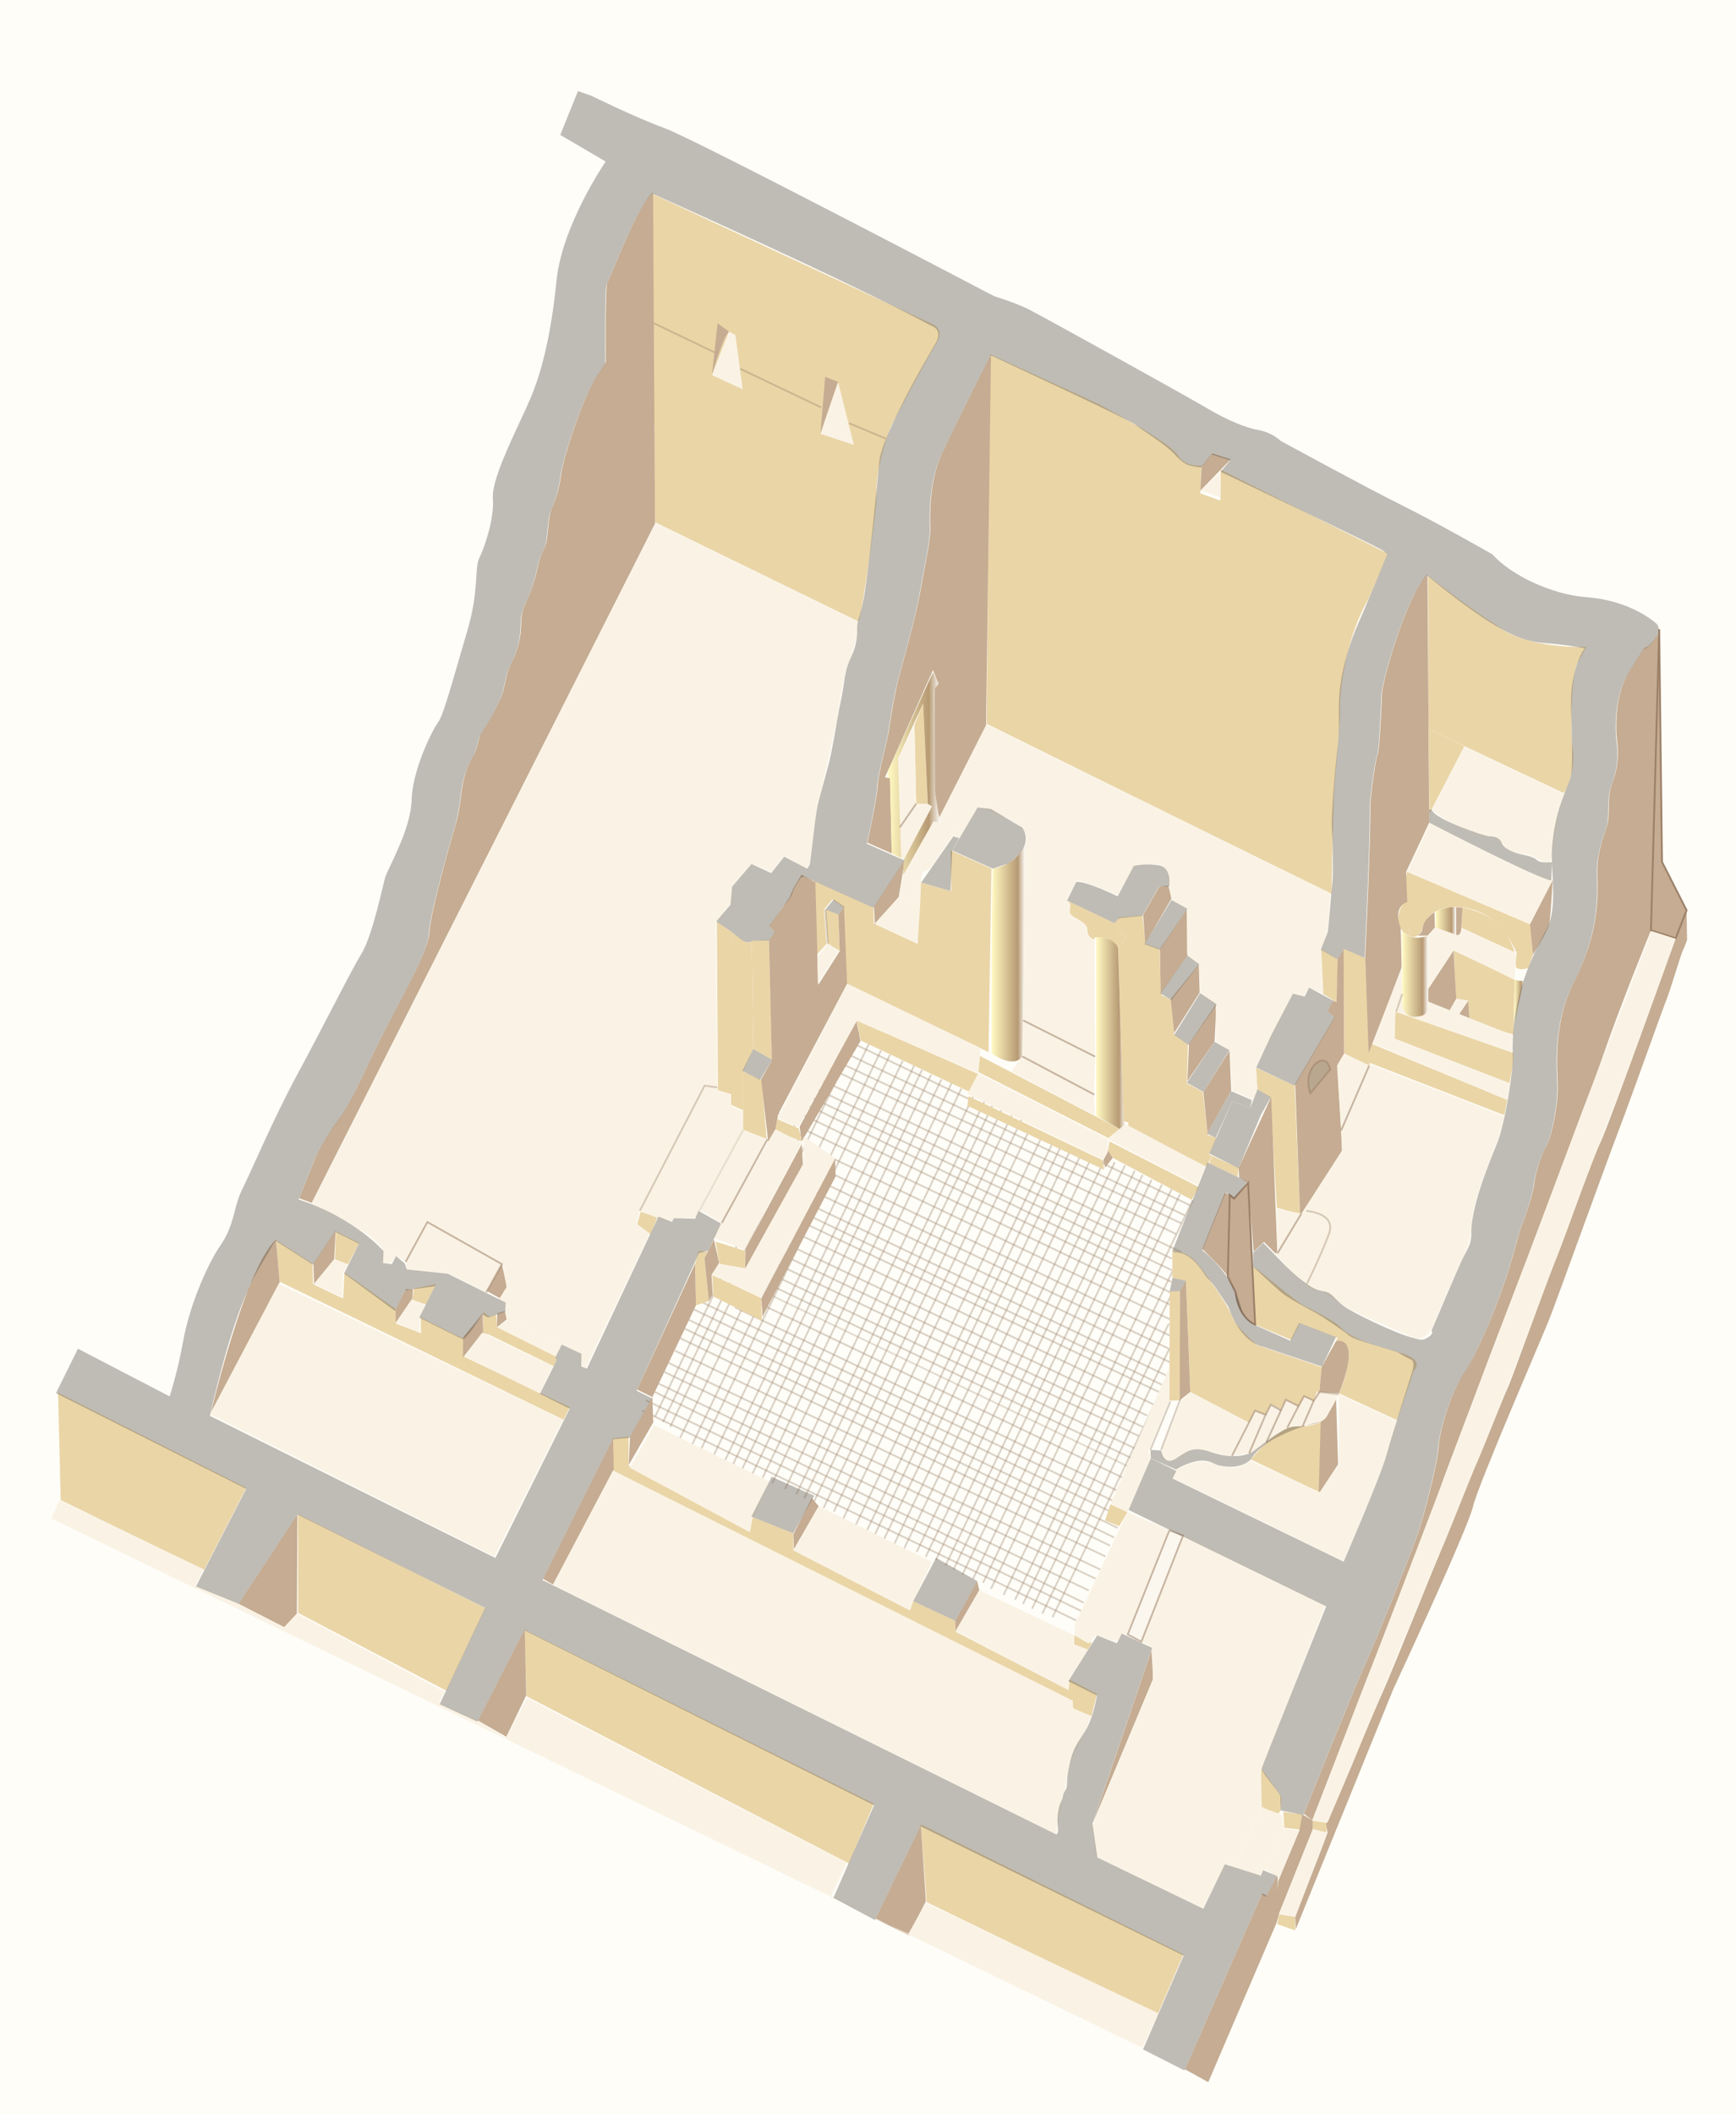 <?xml version="1.0" encoding="utf-8"?>
<!-- Generator: Adobe Illustrator 13.0.2, SVG Export Plug-In . SVG Version: 6.00 Build 14948)  -->
<!DOCTYPE svg PUBLIC "-//W3C//DTD SVG 1.1//EN" "http://www.w3.org/Graphics/SVG/1.1/DTD/svg11.dtd">
<svg version="1.1" id="Calque_1" xmlns="http://www.w3.org/2000/svg" xmlns:xlink="http://www.w3.org/1999/xlink" x="0px" y="0px"
	 width="479px" height="583px" viewBox="-119.5 -147.5 479 583" enable-background="new -119.5 -147.5 479 583"
	 xml:space="preserve">
<rect x="-121.5" y="-147.5" fill="#FFFFFF" width="484" height="592"/>
<g id="Calque_7">
	
		<line opacity="0.35" fill="none" stroke="#9C8169" stroke-width="0.5" enable-background="new    " x1="195.084" y1="258.539" x2="86.252" y2="206.375"/>
	<rect x="-121.5" y="-147.5" opacity="0.26" fill="#FCF8E4" enable-background="new    " width="484" height="592"/>
	
		<line opacity="0.35" fill="none" stroke="#9C8169" stroke-width="0.5" enable-background="new    " x1="90.92" y1="260.039" x2="143.086" y2="151.207"/>
	
		<line opacity="0.35" fill="none" stroke="#9C8169" stroke-width="0.5" enable-background="new    " x1="88.086" y1="259.039" x2="140.252" y2="150.207"/>
	
		<line opacity="0.35" fill="none" stroke="#9C8169" stroke-width="0.5" enable-background="new    " x1="85.254" y1="257.707" x2="137.42" y2="148.874"/>
	
		<line opacity="0.35" fill="none" stroke="#9C8169" stroke-width="0.5" enable-background="new    " x1="82.754" y1="256.375" x2="134.92" y2="147.54"/>
	
		<line opacity="0.35" fill="none" stroke="#9C8169" stroke-width="0.5" enable-background="new    " x1="80.586" y1="255.207" x2="132.752" y2="146.374"/>
	
		<line opacity="0.35" fill="none" stroke="#9C8169" stroke-width="0.5" enable-background="new    " x1="77.42" y1="253.875" x2="129.586" y2="145.04"/>
	
		<line opacity="0.35" fill="none" stroke="#9C8169" stroke-width="0.5" enable-background="new    " x1="73.92" y1="252.207" x2="126.086" y2="143.374"/>
	
		<line opacity="0.35" fill="none" stroke="#9C8169" stroke-width="0.5" enable-background="new    " x1="71.42" y1="251.039" x2="123.586" y2="142.206"/>
	
		<line opacity="0.35" fill="none" stroke="#9C8169" stroke-width="0.5" enable-background="new    " x1="68.086" y1="249.207" x2="120.252" y2="140.374"/>
	
		<line opacity="0.35" fill="none" stroke="#9C8169" stroke-width="0.5" enable-background="new    " x1="65.418" y1="246.039" x2="117.584" y2="137.206"/>
	
		<line opacity="0.35" fill="none" stroke="#9C8169" stroke-width="0.5" enable-background="new    " x1="63.418" y1="244.707" x2="115.584" y2="135.874"/>
	
		<line opacity="0.35" fill="none" stroke="#9C8169" stroke-width="0.5" enable-background="new    " x1="61.252" y1="243.207" x2="113.418" y2="134.374"/>
	
		<line opacity="0.35" fill="none" stroke="#9C8169" stroke-width="0.5" enable-background="new    " x1="110.588" y1="269.371" x2="162.754" y2="160.539"/>
	
		<line opacity="0.35" fill="none" stroke="#9C8169" stroke-width="0.5" enable-background="new    " x1="107.754" y1="268.371" x2="159.92" y2="159.539"/>
	
		<line opacity="0.35" fill="none" stroke="#9C8169" stroke-width="0.5" enable-background="new    " x1="104.922" y1="267.039" x2="157.088" y2="158.207"/>
	
		<line opacity="0.35" fill="none" stroke="#9C8169" stroke-width="0.5" enable-background="new    " x1="102.422" y1="265.707" x2="154.588" y2="156.875"/>
	
		<line opacity="0.35" fill="none" stroke="#9C8169" stroke-width="0.5" enable-background="new    " x1="100.254" y1="264.539" x2="152.42" y2="155.707"/>
	
		<line opacity="0.35" fill="none" stroke="#9C8169" stroke-width="0.5" enable-background="new    " x1="97.088" y1="263.207" x2="149.254" y2="154.375"/>
	
		<line opacity="0.35" fill="none" stroke="#9C8169" stroke-width="0.5" enable-background="new    " x1="93.588" y1="261.539" x2="145.754" y2="152.707"/>
	
		<line opacity="0.35" fill="none" stroke="#9C8169" stroke-width="0.5" enable-background="new    " x1="129.588" y1="280.371" x2="181.754" y2="171.539"/>
	
		<line opacity="0.35" fill="none" stroke="#9C8169" stroke-width="0.5" enable-background="new    " x1="126.754" y1="279.371" x2="178.92" y2="170.539"/>
	
		<line opacity="0.35" fill="none" stroke="#9C8169" stroke-width="0.5" enable-background="new    " x1="123.922" y1="278.039" x2="176.088" y2="169.207"/>
	
		<line opacity="0.35" fill="none" stroke="#9C8169" stroke-width="0.5" enable-background="new    " x1="121.422" y1="276.707" x2="173.588" y2="167.875"/>
	
		<line opacity="0.35" fill="none" stroke="#9C8169" stroke-width="0.5" enable-background="new    " x1="119.254" y1="275.539" x2="171.42" y2="166.707"/>
	
		<line opacity="0.35" fill="none" stroke="#9C8169" stroke-width="0.5" enable-background="new    " x1="116.088" y1="274.207" x2="168.254" y2="165.375"/>
	
		<line opacity="0.35" fill="none" stroke="#9C8169" stroke-width="0.5" enable-background="new    " x1="112.588" y1="272.539" x2="164.754" y2="163.707"/>
	
		<line opacity="0.35" fill="none" stroke="#9C8169" stroke-width="0.5" enable-background="new    " x1="151.754" y1="289.039" x2="203.92" y2="180.207"/>
	
		<line opacity="0.35" fill="none" stroke="#9C8169" stroke-width="0.5" enable-background="new    " x1="148.92" y1="288.039" x2="201.086" y2="179.207"/>
	
		<line opacity="0.35" fill="none" stroke="#9C8169" stroke-width="0.5" enable-background="new    " x1="146.088" y1="286.707" x2="198.254" y2="177.875"/>
	
		<line opacity="0.35" fill="none" stroke="#9C8169" stroke-width="0.5" enable-background="new    " x1="143.588" y1="285.375" x2="195.754" y2="176.539"/>
	
		<line opacity="0.35" fill="none" stroke="#9C8169" stroke-width="0.5" enable-background="new    " x1="141.42" y1="284.207" x2="193.586" y2="175.375"/>
	
		<line opacity="0.35" fill="none" stroke="#9C8169" stroke-width="0.5" enable-background="new    " x1="135.92" y1="281.875" x2="188.086" y2="173.039"/>
	
		<line opacity="0.35" fill="none" stroke="#9C8169" stroke-width="0.5" enable-background="new    " x1="138.754" y1="282.707" x2="190.92" y2="173.875"/>
	
		<line opacity="0.35" fill="none" stroke="#9C8169" stroke-width="0.5" enable-background="new    " x1="133.42" y1="280.539" x2="185.586" y2="171.707"/>
	
		<line opacity="0.35" fill="none" stroke="#9C8169" stroke-width="0.5" enable-background="new    " x1="170.92" y1="298.539" x2="202.918" y2="231.789"/>
	
		<line opacity="0.35" fill="none" stroke="#9C8169" stroke-width="0.5" enable-background="new    " x1="168.086" y1="297.539" x2="203.084" y2="224.625"/>
	
		<line opacity="0.35" fill="none" stroke="#9C8169" stroke-width="0.5" enable-background="new    " x1="165.254" y1="296.207" x2="203.002" y2="217.539"/>
	
		<line opacity="0.35" fill="none" stroke="#9C8169" stroke-width="0.5" enable-background="new    " x1="162.754" y1="294.875" x2="203.418" y2="210.125"/>
	
		<line opacity="0.35" fill="none" stroke="#9C8169" stroke-width="0.5" enable-background="new    " x1="160.586" y1="293.707" x2="204.002" y2="203.125"/>
	
		<line opacity="0.35" fill="none" stroke="#9C8169" stroke-width="0.5" enable-background="new    " x1="157.42" y1="292.375" x2="209.586" y2="183.539"/>
	
		<line opacity="0.35" fill="none" stroke="#9C8169" stroke-width="0.5" enable-background="new    " x1="153.92" y1="290.707" x2="206.086" y2="181.875"/>
	
		<line opacity="0.35" fill="none" stroke="#9C8169" stroke-width="0.5" enable-background="new    " x1="190.584" y1="267.875" x2="72.252" y2="210.707"/>
	
		<line opacity="0.35" fill="none" stroke="#9C8169" stroke-width="0.5" enable-background="new    " x1="189.584" y1="270.707" x2="71.086" y2="213.207"/>
	
		<line opacity="0.35" fill="none" stroke="#9C8169" stroke-width="0.5" enable-background="new    " x1="188.918" y1="273.914" x2="69.586" y2="216.039"/>
	
		<line opacity="0.35" fill="none" stroke="#9C8169" stroke-width="0.5" enable-background="new    " x1="187.918" y1="276.539" x2="67.92" y2="218.207"/>
	
		<line opacity="0.35" fill="none" stroke="#9C8169" stroke-width="0.5" enable-background="new    " x1="186.793" y1="278.789" x2="67.086" y2="221.039"/>
	
		<line opacity="0.35" fill="none" stroke="#9C8169" stroke-width="0.5" enable-background="new    " x1="185.543" y1="281.789" x2="66.752" y2="225.039"/>
	
		<line opacity="0.35" fill="none" stroke="#9C8169" stroke-width="0.5" enable-background="new    " x1="184.168" y1="285.414" x2="64.586" y2="228.207"/>
	
		<line opacity="0.35" fill="none" stroke="#9C8169" stroke-width="0.5" enable-background="new    " x1="182.793" y1="287.914" x2="63.42" y2="230.707"/>
	
		<line opacity="0.35" fill="none" stroke="#9C8169" stroke-width="0.5" enable-background="new    " x1="180.918" y1="291.164" x2="62.086" y2="234.039"/>
	
		<line opacity="0.35" fill="none" stroke="#9C8169" stroke-width="0.5" enable-background="new    " x1="179.543" y1="294.539" x2="59.42" y2="235.539"/>
	
		<line opacity="0.35" fill="none" stroke="#9C8169" stroke-width="0.5" enable-background="new    " x1="178.793" y1="296.789" x2="58.754" y2="238.707"/>
	
		<line opacity="0.35" fill="none" stroke="#9C8169" stroke-width="0.5" enable-background="new    " x1="177.418" y1="299.414" x2="57.752" y2="241.539"/>
	
		<line opacity="0.35" fill="none" stroke="#9C8169" stroke-width="0.5" enable-background="new    " x1="195.793" y1="246.039" x2="91.084" y2="196.039"/>
	
		<line opacity="0.35" fill="none" stroke="#9C8169" stroke-width="0.5" enable-background="new    " x1="194.668" y1="248.539" x2="90.084" y2="198.875"/>
	
		<line opacity="0.35" fill="none" stroke="#9C8169" stroke-width="0.5" enable-background="new    " x1="197.584" y1="253.871" x2="88.752" y2="201.707"/>
	
		<line opacity="0.35" fill="none" stroke="#9C8169" stroke-width="0.5" enable-background="new    " x1="196.252" y1="256.371" x2="87.42" y2="204.207"/>
	
		<line opacity="0.35" fill="none" stroke="#9C8169" stroke-width="0.5" enable-background="new    " x1="193.752" y1="261.707" x2="84.92" y2="209.539"/>
	
		<line opacity="0.35" fill="none" stroke="#9C8169" stroke-width="0.5" enable-background="new    " x1="192.084" y1="265.207" x2="83.252" y2="213.039"/>
	
		<line opacity="0.35" fill="none" stroke="#9C8169" stroke-width="0.5" enable-background="new    " x1="206.793" y1="226.289" x2="102.418" y2="176.207"/>
	
		<line opacity="0.35" fill="none" stroke="#9C8169" stroke-width="0.5" enable-background="new    " x1="210.252" y1="231.539" x2="101.418" y2="179.375"/>
	
		<line opacity="0.35" fill="none" stroke="#9C8169" stroke-width="0.5" enable-background="new    " x1="208.584" y1="234.871" x2="99.752" y2="182.707"/>
	
		<line opacity="0.35" fill="none" stroke="#9C8169" stroke-width="0.5" enable-background="new    " x1="207.252" y1="237.371" x2="98.42" y2="185.207"/>
	
		<line opacity="0.35" fill="none" stroke="#9C8169" stroke-width="0.5" enable-background="new    " x1="202.918" y1="237.664" x2="97.252" y2="187.375"/>
	
		<line opacity="0.35" fill="none" stroke="#9C8169" stroke-width="0.5" enable-background="new    " x1="198.918" y1="239.914" x2="95.92" y2="190.539"/>
	
		<line opacity="0.35" fill="none" stroke="#9C8169" stroke-width="0.5" enable-background="new    " x1="197.043" y1="242.914" x2="94.252" y2="194.039"/>
	
		<line opacity="0.35" fill="none" stroke="#9C8169" stroke-width="0.5" enable-background="new    " x1="203.834" y1="199.625" x2="105.42" y2="152.707"/>
	
		<line opacity="0.35" fill="none" stroke="#9C8169" stroke-width="0.5" enable-background="new    " x1="203.918" y1="202.875" x2="103.086" y2="154.539"/>
	
		<line opacity="0.35" fill="none" stroke="#9C8169" stroke-width="0.5" enable-background="new    " x1="203.668" y1="206.039" x2="103.752" y2="157.539"/>
	
		<line opacity="0.35" fill="none" stroke="#9C8169" stroke-width="0.5" enable-background="new    " x1="205.668" y1="210.039" x2="97.752" y2="157.875"/>
	
		<line opacity="0.35" fill="none" stroke="#9C8169" stroke-width="0.5" enable-background="new    " x1="204.293" y1="212.789" x2="101.752" y2="163.707"/>
	
		<line opacity="0.35" fill="none" stroke="#9C8169" stroke-width="0.5" enable-background="new    " x1="203.668" y1="216.539" x2="104.086" y2="169.039"/>
	
		<line opacity="0.35" fill="none" stroke="#9C8169" stroke-width="0.5" enable-background="new    " x1="203.418" y1="220.914" x2="102.42" y2="172.539"/>
	
		<line opacity="0.35" fill="none" stroke="#9C8169" stroke-width="0.5" enable-background="new    " x1="208.918" y1="184.957" x2="114.752" y2="139.706"/>
	
		<line opacity="0.35" fill="none" stroke="#9C8169" stroke-width="0.5" enable-background="new    " x1="207.418" y1="187.707" x2="112.252" y2="142.206"/>
	
		<line opacity="0.35" fill="none" stroke="#9C8169" stroke-width="0.5" enable-background="new    " x1="206.418" y1="189.875" x2="109.92" y2="144.54"/>
	
		<line opacity="0.35" fill="none" stroke="#9C8169" stroke-width="0.5" enable-background="new    " x1="205.084" y1="192.875" x2="108.586" y2="146.706"/>
	
		<line opacity="0.35" fill="none" stroke="#9C8169" stroke-width="0.5" enable-background="new    " x1="206.502" y1="197.875" x2="105.086" y2="149.374"/>
</g>
<g id="Murs_est">
	<polygon fill="#EAD5A7" points="134.59,355.662 207.035,391.523 199.91,408.086 136.195,377.125 	"/>
	<polygon fill="#EAD5A7" points="121.609,349.945 114.71,366.438 25.778,320.318 25.218,301.984 	"/>
	<polygon fill="#EAD5A7" points="-37.3,270.125 -37.252,297.334 3.636,318.793 14.398,296.039 	"/>
	<polygon fill="#EAD5A7" points="-103.48,236.637 -102.754,266.227 -63.21,285.531 -51.556,262.85 	"/>
	<polygon fill="#EAD5A7" points="-43.262,194.559 -42.424,205.961 35.988,244.047 37.7,240.617 8.676,226.734 8.368,221.74 
		-3.422,215.875 -3.336,220.199 -10.2,217.527 -10.282,213.576 -24.46,203.543 -24.82,210.625 -33.106,206.691 -33.266,201.023 	"/>
	<polygon fill="#EAD5A7" points="-26.796,192.141 -27.078,199.82 -23.496,201.227 -20.378,195.334 	"/>
	<polygon fill="#EAD5A7" points="-5.222,207.9 -5.812,210.957 -2.012,212.293 0.808,206.625 	"/>
	<polygon fill="#EAD5A7" points="13.868,214.424 13.808,220.164 15.45,220.609 33.278,229.293 34.098,227.654 33.868,226.609 
		17.606,218.52 17.446,215.088 15.512,215.613 	"/>
	<polygon fill="#EAD5A7" points="49.418,249.24 53.96,248.711 53.902,256.684 87.18,274.359 87.844,270.781 99.328,275.379 
		99.414,280.076 131.57,296.633 132.461,294.1 144.098,299.516 144.254,302.576 175.363,318.617 175.508,315.707 183.191,319.715 
		181.641,325.832 176.57,323.682 176.488,321.592 49.656,258.109 	"/>
	<polygon fill="#EAD5A7" points="228.473,340.203 228.422,350.789 233.117,352.938 233.793,351.969 234.082,348.02 	"/>
	<polygon fill="#EAD5A7" points="234.609,352.191 234.844,356.588 239.242,357.1 239.828,352.924 	"/>
	<polygon fill="#EAD5A7" points="242.516,354.633 242.668,356.945 246.473,357.906 246.691,355.223 	"/>
	<polygon fill="#EAD5A7" points="233.398,380.441 232.957,383.203 237.875,384.904 237.871,381.18 	"/>
	<polygon fill="#EAD5A7" points="186.895,267.383 185.41,271.863 189.289,273.418 191.594,269.539 	"/>
	<polygon fill="#EAD5A7" points="203.254,208.695 203.164,238.809 205.992,238.727 206.086,208.613 	"/>
	<path fill="#EAD5A7" d="M225.625,255.012c0,0,7.438-9.328,12.355-9.117c4.922,0.215,7.008-1.354,7.008-1.354l-0.262,19.604
		L225.625,255.012z"/>
	<path fill="#EAD5A7" d="M203.977,197.51l0.012,7.459l3.73,0.734l1.199,30.709l16.168,8.459l1.707-3.434l2.91,1.262l1.484-2.98
		l2.762,1.562l1.41-2.836l3.656,2l1.262-2.906l2.688,1.336l0.965-2.684l0.598,0.293l0.656-6.93l-17.828-6.082
		c0,0-5.672-4.685-6.871-7.884c-1.202-3.207-7.327-11.838-8.297-12.879C211.215,201.672,209.57,197.875,203.977,197.51z"/>
	<path fill="#EAD5A7" d="M266.004,244.207l4.598-13.727c0,0,3.129-2.539-2.914-4.617c-6.041-2.074-13.797-3.324-17.758-7.713
		c-1.941-1.709-7.312-4.387-9.551-5.498c-2.238-1.117-12.988-10.191-13.582-10.484c-0.602-0.293-0.602-0.293-0.602-0.293
		l0.629,15.949l9.996,4.227l2.301-4.625l10.441,4.08l-0.445,0.896l2.836,1.043c0,0,1.27,0.811,0.379,5.586
		c-0.879,4.773-2.375,7.758-2.375,7.758L266.004,244.207z"/>
	<polygon fill="#EAD5A7" points="189.043,105.566 189.125,109.142 190.766,110.704 190.77,111.822 188.984,113.914 190.492,161.762 
		191.836,162.055 191.836,163.547 213.32,174.238 214.957,171.328 214.066,170.883 216.141,166.334 213.754,165.52 212.391,153.668 
		207.984,151.293 208.266,140.632 204.457,137.81 203.617,128.272 200.934,126.937 200.391,114.19 196.586,112.856 195.676,104.954 
			"/>
	<polygon fill="#EAD5A7" points="186.625,167.285 186.184,170.043 187.68,171.904 209.316,183.416 211.25,179.908 	"/>
	<polygon fill="#EAD5A7" points="147.77,154.838 147.402,157.449 185.152,175.117 184.773,172.506 	"/>
	<polygon fill="#EAD5A7" points="150.879,143.724 150.367,148.124 186.328,166.391 189.453,163.85 	"/>
	<polygon fill="#EAD5A7" points="154.059,92.066 153.258,142.678 114.168,123.968 113.082,102.58 110.172,100.57 107.868,103.334 
		108.554,112.8 105.582,116.16 105.246,95.516 121.508,102.864 121.584,107.206 133.668,112.79 134.461,95.904 142.961,98.274 
		142.793,87.019 	"/>
	<polygon fill="#EAD5A7" points="116.872,133.876 150.742,148.87 147.844,153.568 118,139.464 	"/>
	<polygon fill="#EAD5A7" points="77.058,204.166 77.29,210.051 90.718,216.736 90.488,210.477 	"/>
	<polygon fill="#EAD5A7" points="77.934,194.922 86.136,197.516 86,202.658 78.984,201.035 	"/>
	<path fill="#EAD5A7" d="M94.938,161.125c-0.148,0.672-0.517,3.279-0.517,3.279l7.309,2.893l-0.824-3.574L94.938,161.125z"/>
	<polygon fill="#EAD5A7" points="85.52,148.048 85.55,164.076 92.042,166.748 90.668,150.426 	"/>
	<polygon fill="#EAD5A7" points="92.68,111.788 87.91,112.021 88.34,141.834 93.562,144.802 	"/>
	<polygon fill="#EAD5A7" points="57.27,186.691 56.308,190.121 59.894,193.02 61.894,188.244 	"/>
	<polygon fill="#EAD5A7" points="135.188,46.56 132.816,52.454 133.305,74.292 136.512,74.212 	"/>
	<path fill="#EAD5A7" d="M153.711-49.774l-0.996,101.893l95.199,47c0,0,0.328-22.734,0.766-29.221
		c0.43-6.485,1.68-17.592,1.523-21.02c-0.157-3.428,0.855-18.936,7.84-31.098c4.305-9.774,5.34-12.608,5.34-12.608L217.352-17.92
		l-0.133,8.496l-5.52-2.002l0.289-7.677c0,0-4.396,0.606-6.566-2.894c-2.168-3.5-19.328-12.784-21.711-13.972
		C181.316-37.156,153.711-49.774,153.711-49.774z"/>
	<path fill="#EAD5A7" d="M274.504,11.262l0.156,42.334c0,0,36.781,17.37,37.227,17.595c0.449,0.22,3.418-6.12,2.586-11.933
		c-0.828-5.81-0.34-21.02,1.293-23.928c1.638-2.908,2.379-4.402,2.379-4.402s-16.547,0.704-24.762-5.989
		C285.027,19.666,274.504,11.262,274.504,11.262z"/>
	<path fill="#EAD5A7" d="M265.496,131.506l-0.215,7.528l31.709,12.239c0,0,1.695-7.903,0.877-8.5L265.496,131.506z"/>
	<polygon fill="#EAD5A7" points="258.105,140.04 258.355,145.603 295.586,160.07 296.398,155.818 	"/>
	<path fill="#EAD5A7" d="M281.543,114.353l0.785,13.619l3.281,0.517l0.383,5.536l12.086,3.832l0.566-14.982
		C298.645,122.872,281.023,113.904,281.543,114.353z"/>
	<path fill="#EAD5A7" d="M284.043,102.853l-0.332,5.512l14.695,6.752C298.406,115.118,296.117,104.766,284.043,102.853z"/>
	<path fill="#EAD5A7" d="M268.699,92.888l34.09,14.544l0.688,8.351l-1.262,3.649c0,0-1.707,0.824-3.207,0.084
		c-0.594-0.298-0.004-4.102-0.004-4.102s-4.121-11.17-14.41-12.57c-10.289-1.394-11.617,5.763-11.617,5.763
		s-4.996-0.809-6.117-2.299"/>
	<polygon fill="#EAD5A7" points="251.223,114.166 251.352,143.084 258.438,146.428 257.191,116.764 	"/>
	<polyline fill="#EAD5A7" points="244.891,114.18 245.418,126.54 249.293,128.914 249.738,117.15 	"/>
	<polygon fill="#EAD5A7" points="222.27,174.596 221.977,177.055 214.145,173.346 214.957,171.328 	"/>
	<polygon fill="#EAD5A7" points="227.062,147.01 227.445,152.969 231.023,155.125 232.801,185.609 239.215,187.309 237.73,151.945 	
		"/>
	<path fill="#EAD5A7" d="M60.496-94.018l76.879,35.739c0,0,4.137,1.223,1.461,5.477c-2.676,4.254-12.371,22.607-12.371,22.607
		s-4.676,11.078-4.102,20.578c-0.656,6.937-3.741,29.971-4.961,33.553L61.23-3.46L60.496-94.018z"/>
	<polygon fill="#EAD5A7" points="78.286,106.67 78.598,153.182 82.622,154.441 82.684,109.794 	"/>
	<path fill="#EAD5A7" d="M82.184,157.203l3.356,1.48l-0.021-10.811l2.82-6.04l-0.43-29.813c0,0-1.042,1.344-3.73-1.11l-1.496-1.116
		L82.184,157.203z"/>
	<polygon fill="#EAD5A7" points="72.524,212.523 76.102,211.324 74.886,199.551 75.778,197.76 73.336,197.539 72.278,201.043 	"/>
	<polygon fill="#FAF3E5" points="17.606,218.52 20.292,216.539 35.5,223.326 33.868,226.609 	"/>
	<polygon fill="#EAD5A7" points="112.214,114.806 111.82,104.746 108.242,103.334 108.93,112.8 	"/>
	<polyline fill="#C5AC92" points="246.859,131.354 248.305,128.446 248.762,133.138 	"/>
	<path fill="#EAD5A7" d="M267.293,102.29c0,0-3.562,6.25,2.623,8.562"/>
	<path fill="#EAD5A7" d="M269.918,110.853c0,0,2.055,0.638,3.059-2.244c1.004-2.883-4.059-1.006-4.059-1.006"/>
	
		<linearGradient id="SVGID_1_" gradientUnits="userSpaceOnUse" x1="174.497" y1="-353.133" x2="174.497" y2="-353.133" gradientTransform="matrix(1 0 0 -1 0.413 -252.275)">
		<stop  offset="0.022" style="stop-color:#FFFFFF"/>
		<stop  offset="0.071" style="stop-color:#FFF7C0"/>
		<stop  offset="0.786" style="stop-color:#B79A74"/>
		<stop  offset="1" style="stop-color:#FFFFFF"/>
	</linearGradient>
	<path fill="url(#SVGID_1_)" d="M174.91,100.858"/>
	<path fill="#EAD5A7" d="M174.91,100.858c0,0,1.176,0.682,0.842,1.932s-0.168,2.166,1.082,2.75s3.668,1.666,3.709,3.75
		c0.039,2.084,2,2.376,2,2.376s3.258-2.21,6.441,2.25l1.785-2.092l-0.004-1.118l-1.642-1.561l0.108-3.392l-1.227,1.344
		L174.91,100.858"/>
	
		<line opacity="0.54" fill="none" stroke="#9C8169" stroke-width="0.5" enable-background="new    " x1="94.312" y1="109.622" x2="95.23" y2="159.785"/>
	<polyline fill="#EAD5A7" points="176.918,303.539 176.918,306.039 180.746,307.496 181.752,305.539 176.918,303.539 	"/>
</g>
<g id="Murs_nord">
	<path fill="#C5AC92" d="M-33.49,184.256c-1.105-0.438-2.256-0.857-3.458-1.262l4.524-11.336c0,0,2.151-4.701,6.242-10.299
		c4.09-5.6,6.094-11.117,11.214-21.412c5.122-10.296,13.664-24.848,13.954-30.29c0.29-5.44,5.617-24.384,7.102-29.234
		c0,0,0.816-2.012,1.7-9.02c0.878-7.009,2.808-9.4,3.554-10.893c0.742-1.489,1.336-4.548,1.628-5.144
		c0.3-0.596,5.504-8.434,6.458-12.608c0.964-4.174,1.036-5.071,2.152-7.31c1.114-2.238,2.446-5.668,2.664-9.471
		c0.214-3.802-0.078-3.951,1.402-7.308c1.483-3.358,2.449-6.042,3.262-9.92c0.812-3.876,2.082-4.92,2.445-7.16
		c0.368-2.235,0.582-6.784,1.25-8.5c0.669-1.716,2.156-4.7,2.669-9.472c0.512-4.772,7.027-24.238,10.453-28.12l1.931-3.134
		c0,0-0.188-20.942,0.405-21.767c0.599-0.819,8.755-22.454,12.629-24.993L61.236-3.09L-33.49,184.256z"/>
	<path fill="#C5AC92" d="M338.309,26.04c-0.237,2.264-3.168,4.786-3.168,4.786l-0.969,0.45c0,0-3.565,5.296-4.086,6.34
		c-4.09,6.346-3.848,15.96-3.391,19.166c0.453,3.204,0.309,7.603-1.25,11.479c-1.556,3.876-0.797,7.979-1.246,10.736
		c-0.441,2.76-3.263,7.684-2.949,15.288c0.398,10.806-1.305,18.71-6.652,29.454c-5.344,10.743-4.504,22.518-4.27,27.661
		c0.233,5.141-1.535,14.315-3.242,17.375c-1.711,3.059-3.047,7.979-3.262,10.293c-0.219,2.309-2.371,8.875-3.41,11.338
		c-1.039,2.459-1.699,6.783-4.961,16.33c-3.258,9.547-7.789,19.766-11.281,24.918c-3.492,5.147-6.605,16.26-6.746,19.914
		c-0.145,3.652-2.953,14.91-4.875,21.397c-1.926,6.492-13.285,34.164-15.879,39.759c-2.594,5.598-16.395,40.055-16.395,40.055
		l2.312,1.707c0,0,34.565-88.912,35.75-92.793c1.185-3.875,39.305-102.937,44.195-117.253c4.893-14.32,13.5-35.356,13.5-35.356
		L338.309,26.04z"/>
	<path fill="#C5AC92" d="M257.188,116.392c0,0,1.652-33.991,1.41-42.115c0.516-5.891,1.547-12.45,2.062-13.866
		c0.52-1.416,1.02-12.898,1.16-16.548c0.145-3.656,6.586-26.698,12.535-33.046l0.504,68.571l-6.387,13.576l0.319,8.348
		c0,0-4.176,0.902-1.776,7.309l0.612,9.988l-9.491,24.315L257.188,116.392z"/>
	<path fill="#C5AC92" d="M130.203,89.504l-3.656-1.626l-0.48-20.726l-1.348-0.296l13.211-29.543l1.5,3.725l-1.043,1.344
		l0.059,28.322l1.056,7.602l13.069-25.518l1.367-102.638c0,0-10.992,21.712-13.883,28.277c-2.887,6.566-3.027,15.437-2.871,19.236
		c0.156,3.802-1.319,9.768-2.723,17.82c-1.402,8.052-5.547,22-6.363,25.504c-0.809,3.504-1.992,10.364-2.285,12.825
		c-0.293,2.459-3.03,12.078-3.102,15.211c-0.07,3.128-2.879,15.882-2.879,15.882c0.004-0.002,6.715,2.974,6.715,2.974"/>
	<polygon fill="#C5AC92" points="208.117,103.142 208.145,116 200.785,126.486 200.535,114.262 	"/>
	<polygon fill="#C5AC92" points="211.277,118.49 211.516,126.242 204.457,137.437 203.543,128.046 	"/>
	<polygon fill="#C5AC92" points="216.145,129.292 208.562,140.408 208.137,150.621 215.645,139.652 	"/>
	<polygon fill="#C5AC92" points="219.75,142.254 220.215,153.281 213.68,164.924 212.539,153.744 	"/>
	<polygon fill="#C5AC92" points="195.902,104.882 196.508,112.632 203.715,100.394 203.113,96.742 200.359,97.046 	"/>
	<polygon fill="#C5AC92" points="222.27,174.596 222.422,177.281 224.887,178.691 226.414,197.695 229.242,195.006 232.973,198.727 
		231.25,155.051 	"/>
	<polygon fill="#C5AC92" points="248.723,133.026 237.875,151.457 239.215,187.309 240.93,186.484 250.879,169.846 	"/>
	<path fill="#C5AC92" d="M218.48,181.461l-6.23,15.512c0,0,5.824,5.508,7.02,7.59l0.556-22.434L218.48,181.461z"/>
	<polygon fill="#C5AC92" points="207.719,205.703 206.086,208.613 205.992,238.723 208.918,236.414 	"/>
	<path fill="#C5AC92" d="M244.914,244.318l-0.559,20.201l5.352-8.138l-0.555-17.959C249.148,238.42,246.629,243.871,244.914,244.318
		z"/>
	<polygon fill="#C5AC92" points="198.562,306.699 198.613,315.664 182.094,355.166 	"/>
	<polygon fill="#C5AC92" points="233.031,369.594 233.012,373.734 233.418,380.289 232.793,382.664 213.883,426.766 207.48,423.223 
		228.785,374.668 229.961,375.312 	"/>
	<polygon fill="#C5AC92" points="134.598,355.846 135.973,376.83 131.297,386.227 122.062,381.742 	"/>
	<polygon fill="#C5AC92" points="25.286,301.793 12.398,327.027 20.208,331.51 25.696,320.096 	"/>
	<polygon fill="#C5AC92" points="30.336,287.961 33.094,289.52 49.882,257.658 49.64,249.166 	"/>
	<polygon fill="#C5AC92" points="54.336,248.707 53.976,256.535 60.738,244.82 60.5,237.812 	"/>
	<polygon fill="#C5AC92" points="104.528,265.682 99.402,275.605 99.558,279.781 106.394,267.912 	"/>
	<polygon fill="#C5AC92" points="150.113,288.547 144.098,299.516 144.18,302.355 150.711,291.082 	"/>
	<polygon fill="#C5AC92" points="110.906,172.051 90.632,210.551 90.868,215.691 111.066,176.969 	"/>
	<polygon fill="#C5AC92" points="101.734,168.043 86.208,196.994 86.07,202.512 102.042,173.785 	"/>
	<polygon fill="#C5AC92" points="77.484,194.328 75.778,197.76 74.886,199.551 76.102,211.324 77.14,209.609 76.832,204.242 
		78.91,200.809 	"/>
	<polygon fill="#C5AC92" points="101.124,163.277 116.8,134.026 117.926,139.616 101.73,167.297 	"/>
	<polygon fill="#C5AC92" points="186.262,169.891 184.996,172.43 185.449,174.52 187.531,171.83 	"/>
	<polygon fill="#C5AC92" points="121.656,102.563 121.891,107.706 128.434,100.166 130.203,89.504 	"/>
	<polygon fill="#C5AC92" points="105.472,95.812 106.27,124.134 112.214,114.806 111.82,104.746 113.382,102.729 114.242,123.82 
		95.23,159.785 94.312,109.622 92.746,107.912 98.398,99.924 99.36,97.612 101.664,93.731 	"/>
	<polygon fill="#C5AC92" points="90.52,150.178 92.488,167.539 94.422,164.404 94.864,161.645 95.23,159.785 94.312,109.622 
		92.68,111.788 93.488,144.956 	"/>
	<polygon fill="#C5AC92" points="72.278,201.043 72.524,212.523 60.5,237.812 56.324,235.736 	"/>
	<polyline fill="#C5AC92" points="8.292,221.52 8.23,226.883 13.808,220.164 13.718,214.727 8.516,221.066 	"/>
	<polygon fill="#C5AC92" points="-7.532,208.059 -10.356,213.727 -10.274,217.301 -5.816,210.961 -5.524,208.125 	"/>
	<polygon fill="#C5AC92" points="-26.872,191.918 -33.04,200.953 -32.804,206.836 -27.304,199.895 	"/>
	<polygon fill="#C5AC92" points="14.902,208.609 18.984,201.145 20.34,207.406 18.41,210.543 	"/>
	<polygon fill="#C5AC92" points="17.71,214.754 17.606,218.52 20.656,216.125 20.058,213.965 	"/>
	<path fill="#C5AC92" d="M-43.336,194.338l0.992,11.85l-19.088,36.484C-61.432,242.672-52.114,202.625-43.336,194.338z"/>
	<path fill="#C5AC92" d="M78.488-58.35l-1.536,14.312c0,0,2.96-10.438,4.672-12.008L78.488-58.35z"/>
	<path fill="#C5AC92" d="M108.184-43.576l-1.312,15.73c0,0,4.524-13.572,4.89-14.32L108.184-43.576z"/>
	<polygon fill="#C5AC92" points="212.059,-18.876 211.703,-12.17 220.105,-20.832 214.961,-22.462 	"/>
	<path fill="#C5AC92" d="M345.863,103.548l-4.234,7.386l1.228,0.335c0,0-18.457,51.688-20.798,56.39
		c-2.336,4.7-10.008,26.853-11.897,31.217c-1.892,4.362-12.677,34.457-13.681,36.478c-1.008,2.012-13.69,33.117-15.03,36.358
		c-1.332,3.246-16.793,41.623-19.466,47.554c-2.676,5.932-15.227,35.604-15.562,36.274c-0.021,0.039,0.375,2.375,0.375,2.375
		c-2.25,6.396-8.271,21.108-8.922,23.267l0.172,3.358l26.841-66.058c0,0,20.487-43.979,22.041-50.467
		c1.555-6.484,19.477-47.547,21.368-52.473c1.892-4.922,15.238-41.844,18.906-51.463c3.672-9.623,11.902-32.894,13.123-35.916
		s3.885-12.306,4.553-13.647c0.672-1.343,1.119-2.799,1.119-2.799L345.863,103.548z"/>
	<path fill="#C5AC92" d="M249.117,222.395c0,0,7.395-2.207,0.848,14.383l-5.438-0.291l0.656-6.932L249.117,222.395z"/>
	<path fill="#C5AC92" stroke="#9C8169" stroke-width="0.5" d="M219.824,182.129l1.191,0.963l3.871-4.404l1.94,39.121
		c0,0-4.539-1.621-5.388-8.949l-2.164-4.301L219.824,182.129z"/>
	<polygon fill="#C5AC92" stroke="#9C8169" stroke-width="0.5" points="338.309,26.04 336.035,109.084 342.855,111.269 
		345.863,103.548 339.084,90.206 	"/>
	<polygon fill="#C5AC92" points="281.543,114.664 274.543,125.29 274.543,130.164 279.988,131.998 282.328,127.97 	"/>
	<polygon fill="#C5AC92" points="285.609,128.486 285.992,134.022 282.633,132.89 	"/>
	<polyline fill="#C5AC92" points="-37.446,270.199 -53.676,294.826 -41.082,301.289 -37.582,297.539 -37.446,270.199 	"/>
	<line fill="none" x1="249.516" y1="129.04" x2="249.5" y2="132.042"/>
	<polyline fill="#C5AC92" points="251.223,114.166 249.586,117.076 249.293,128.914 248.305,128.446 249.418,146.476 
		251.352,143.084 251.223,114.166 	"/>
	<polygon opacity="0.38" fill="#5A5146" enable-background="new    " points="203.988,204.965 203.254,208.695 206.086,208.613 
		207.719,205.703 	"/>
	<path fill="#C5AC92" d="M239.828,352.924l-0.785,4.365l-5.877,14l-0.156,2.449l-2.229,3.359c0,0-0.488,2.569,0.262,2.698
		c0.75,0.123,2.377,0.5,2.377,0.5l9.25-23.125v-2.625L239.828,352.924z"/>
</g>
<g id="Surfaces">
	
		<linearGradient id="SVGID_2_" gradientUnits="userSpaceOnUse" x1="182.13" y1="-389.698" x2="190.677" y2="-389.698" gradientTransform="matrix(1 0 0 -1 0.413 -252.275)">
		<stop  offset="0.022" style="stop-color:#FFFFFF"/>
		<stop  offset="0.071" style="stop-color:#FFF7C0"/>
		<stop  offset="0.786" style="stop-color:#B79A74"/>
		<stop  offset="1" style="stop-color:#FFFFFF"/>
	</linearGradient>
	<path fill="url(#SVGID_2_)" d="M189.453,163.85l-6.867-3.811l-0.043-48.999c0,0,4.883-0.626,6.445,2.874l1.508,47.848l0.594,0.777
		L189.453,163.85"/>
	
		<linearGradient id="SVGID_3_" gradientUnits="userSpaceOnUse" x1="153.22" y1="-366.738" x2="163.009" y2="-366.738" gradientTransform="matrix(1 0 0 -1 0.413 -252.275)">
		<stop  offset="0.022" style="stop-color:#FFFFFF"/>
		<stop  offset="0.071" style="stop-color:#FFF7C0"/>
		<stop  offset="0.786" style="stop-color:#B79A74"/>
		<stop  offset="1" style="stop-color:#FFFFFF"/>
	</linearGradient>
	<path fill="url(#SVGID_3_)" d="M154.434,92.066l-0.801,50.611c0,0,6.246,4.904,8.957,1.196l0.832-60.208
		C163.418,83.664,163.199,90.466,154.434,92.066"/>
	<path fill="#FAF3E5" d="M49.656,258.109l-16.562,31.41l138.847,68.901c0,0,1.353-9.522,1.931-10.838s1.457-7.304,1.758-8.545
		c0.306-1.246,3.367-7.547,4.06-8.738c0.694-1.188,1.953-4.465,1.953-4.465l-5.066-2.147l-0.082-2.092L49.656,258.109z"/>
	<polygon fill="#FAF3E5" points="54.226,257.285 60.988,245.57 92.668,261.039 88.094,271.531 87.43,275.109 	"/>
	<polygon fill="#FAF3E5" points="106.394,267.912 99.414,280.076 131.57,296.633 132.461,294.1 137.668,283.289 	"/>
	<polygon fill="#FAF3E5" points="150.711,291.082 144.18,302.355 175.363,318.617 175.508,315.707 180.746,307.496 176.918,306.039 
		176.918,303.539 	"/>
	<polygon fill="#FAF3E5" points="191.594,269.539 177.168,300.289 176.918,303.539 180.918,305.789 182.918,303.539 
		188.668,305.289 190.168,303.039 191.668,303.289 203.168,274.539 	"/>
	<polygon fill="#FAF3E5" points="206.918,276.039 195.418,305.289 198.168,306.789 198.668,315.539 181.918,356.039 
		182.918,364.539 212.418,378.789 218.668,366.539 221.168,367.539 228.668,351.039 228.418,341.039 246.168,295.289 	"/>
	<path fill="#FAF3E5" d="M204.918,257.789l-1,2.25l47.25,23c0,0,14.75-33.25,14.5-38.75l-15.75-7.25v19.5l-5.25,7.5l-19.25-8.75
		c0,0-3.25,3.5-9,1.25s-9,0.25-9,0.25L204.918,257.789z"/>
	<polygon fill="#FAF3E5" points="20.168,331.789 25.918,320.789 114.168,366.289 109.918,375.289 122.168,381.789 131.168,385.789 
		135.918,377.289 200.168,407.789 195.668,417.289 -105.332,271.289 -103.082,266.289 -63.332,285.289 -65.582,289.789 
		-53.832,294.789 -41.082,301.289 -37.582,297.539 3.168,319.039 1.668,322.289 11.918,326.789 	"/>
	<polygon fill="#FAF3E5" points="-42.582,206.539 -61.582,242.539 16.918,281.789 35.918,244.039 	"/>
	<polygon fill="#FAF3E5" points="-27.332,199.789 -32.832,206.539 -25.082,210.289 -24.832,203.539 -23.582,201.289 	"/>
	<polygon fill="#FAF3E5" points="-5.958,210.914 -10.208,217.164 -3.708,220.039 -3.708,216.164 -2.208,212.414 	"/>
	<polygon fill="#FAF3E5" points="13.542,220.039 8.542,226.539 29.418,236.789 33.042,229.289 	"/>
	<polygon fill="#FAF3E5" points="-7.582,200.539 -1.582,189.539 19.168,200.664 14.668,208.914 4.418,203.789 -7.208,202.789 	"/>
	<polygon fill="#FAF3E5" points="78.918,201.039 76.918,203.914 90.542,210.539 110.918,171.914 102.292,165.914 102.168,173.414 
		86.168,202.289 	"/>
	<polygon fill="#FAF3E5" points="77.222,193.789 85.918,197.164 101.792,167.664 94.418,163.957 	"/>
	<polygon fill="#FAF3E5" points="85.542,164.164 73.792,186.289 79.668,189.789 92.292,166.664 	"/>
	<polygon fill="#FAF3E5" points="74.918,151.914 57.042,186.414 61.918,188.414 65.918,189.539 66.418,188.539 72.418,188.414 
		85.542,164.164 85.418,158.914 82.042,157.414 81.918,154.164 78.542,153.164 78.418,152.414 	"/>
	<polygon fill="#FAF3E5" points="95.042,160.914 100.792,163.289 116.918,134.04 150.418,148.54 151.043,141.54 114.292,123.79 	"/>
	<path fill="#FAF3E5" d="M20.292,207.539l-2.124,3.377l1.876,0.877l-0.25,2.375l0.5,2.375l14.876,6.75l5.75,2.625l-0.124,3.25
		l1.25,0.75l17.75-37.25l-3.75-2.625l1-3.623l17.876-34.5l3.5,0.5l-0.376-45.75l4.124-4.876l0.376-4.75l5.25-6.376l5.624,2.376
		l3.376-4.5l6.25,3.624l0.75-0.876l2.25-16.75c0,0,5.124-21,5.5-24.25s2.25-13.5,3.124-15.124s2.5-7.624,2.5-8.624
		s0.124-2.624,0.124-2.624L61.418-3.21l-95,187.749c0,0,18.376,8.125,19.75,12.877v3.377l2.124,0.123l1.5-2.123l2.624,1.75l6-11
		l20.75,11.123L20.292,207.539z"/>
	<polygon fill="#FAF3E5" points="108.918,112.664 106.042,116.414 106.168,123.664 111.918,114.914 	"/>
	<polygon fill="#FAF3E5" points="128.668,99.664 121.793,107.29 133.668,112.79 134.418,101.79 	"/>
	<path fill="#FAF3E5" d="M139.668,78.04l13-25.75l94.875,46.5l-0.375,6c0,0-0.25,7-2.125,9.376l0.625,12.5l-4-1.75l-1.375,2.25
		l-3.125-0.5l-10.125,20l0.377,6.123l-1.123,3l-5.75-2.5l-0.75-10.999l-3.75-2.5l-0.125-10.124l-4.125-3.124l-0.5-8l-3.25-3
		l-0.123-12.5l-4.123-2.5l-0.877-3.5c0,0,1-6.124-3.5-6.124s-6,0.5-6,0.5l-4.5,8c0,0-10-4.376-11.377-4l-2.75,5.25
		c0,0,0.877,0.75,1,1.624c0.125,0.874-1,2,1.5,3.376s3.377,2.25,3.25,3.624c-0.123,1.374,1.5,2.25,2,2.376
		c-0.123,0.624,0.125,32.25,0.125,32.25l-19.875-10l0.5-49c0,0,2.123-3.5-4.75-6.624c-6.877-3.124-8.125-3.124-8.125-3.124
		l-5.25,8.5l-1.75-0.75c0,0,0.875-1.376-0.625-2.376s-2.75-1.25-2.75-1.25L139.668,78.04z"/>
	<polygon fill="#FAF3E5" points="133.293,74.164 128.793,80.664 129.168,89.164 129.918,89.54 137.668,74.914 136.793,74.164 	"/>
	<path fill="#FAF3E5" d="M137.543,79.664l-7.877,14.25l-1,5.75l5.75,2.124l0.25-6.876c0,0,0.25-2.25,1.25-2.25s3-3.124,3-3.124
		l4.5-6.624c0,0,1.623-2.876-3.377-3.624c-1.375-0.25-2-0.25-2-0.25L137.543,79.664z"/>
	<polygon fill="#FAF3E5" points="251.418,143.04 249.418,146.414 250.543,164.289 258.293,146.414 	"/>
	<polygon fill="#FAF3E5" points="267.418,118.79 259.293,140.29 296.418,155.914 297.168,151.289 265.293,138.914 265.502,131.124 
		267.918,124.874 	"/>
	<polygon fill="#FAF3E5" points="267.584,125.956 265.496,131.506 297.668,142.79 297.918,138.04 	"/>
	<path fill="#FAF3E5" d="M283.543,108.414c0,0,0.123,1.876-0.5,2c-0.625,0.124-6.625-2.124-6.625-2.124l-1.75,2.25l-0.125,14.75
		l7-10.624l16.877,8c0,0,0.25-5.5,0.377-6.376c0.123-0.876,0.123-0.876,0.123-0.876L283.543,108.414z"/>
	<path fill="#FAF3E5" d="M268.668,92.914l6.5-13.376c0,0,28.375,15.124,33,15.5c0.25,0.376,0.75,0.25,0.75,0.25l-6.25,12.124
		L268.668,92.914z"/>
	<path fill="#FAF3E5" d="M284.543,58.29l-9,17.5c0,0,3.25,3.124,9.75,5.624c3,1,5,1.75,5.5,1.876s2.25-0.75,3.375,0.75
		s1.625,2.75,4.125,3.5s3.623,0.25,5.623,1.376s2.5,1.124,2.877,1.25c0.375,0.126,1.375,0.124,1.375,0.124l0.25-0.5
		c0,0,1.75-14.124,3.625-18.376L284.543,58.29z"/>
	<path fill="#FAF3E5" d="M336.168,109.29l6.25,2l0.438,0.062c0,0-15.75,43.312-16,43.687s-8.812,22.688-9.312,23.938
		c0,0-7.75,21.062-8.123,21.812s-7,18.5-7.377,19.5c-0.375,1-6.623,17.375-7,18.375c-0.375,1-6.5,16.25-7.25,17.75
		s-7.875,19.625-8.623,21.25s-11,26.125-11,26.125l-14.623,35.5l-6.75,15.875l-4.125-0.625c0,0,14.25-37.375,15-39.123
		s8-20.5,8-20.5l14.125-37l11.875-31.75l10.5-27.377l15.125-40.375L336.168,109.29z"/>
	<path fill="#FAF3E5" d="M208.918,236.414l-2.375,2.25l-5.625,13.875l0.25,2c0,0,0.625,1.5,3.75,0.25s3.375-3.25,6.625-2.5
		c3.246,0.75,6.375,1.5,7.623,1.625s1.25,0.125,1.25,0.125l4.5-9.25L208.918,236.414z"/>
	<path fill="#FAF3E5" d="M226.793,241.539l2.75,1.125c0,0-4,10.5-4.377,10.625c-0.377,0.123-4.75,0.75-4.75,0.75L226.793,241.539z"
		/>
	<path fill="#FAF3E5" d="M231.168,239.914l2.875,1.625l-4.123,8.75c0,0-2.75,2.75-4.75,3L231.168,239.914z"/>
	<path fill="#FAF3E5" d="M235.293,238.539l3.5,1.75l-3.125,6c0,0-4,2.5-5.75,4L235.293,238.539z"/>
	<path fill="#FAF3E5" d="M240.334,237.539l2.668,1.25l-3.084,7.086c0,0-3.416,0.082-4.25,0.414L240.334,237.539z"/>
	<path fill="#FAF3E5" d="M244.168,236.375l-4.25,9.5c0,0,5.502-0.25,6.834-3s3.166-5.836,3.166-5.836L244.168,236.375z"/>
	<polygon fill="#FAF3E5" points="228.668,351.039 233.293,352.664 234.293,353.164 234.668,356.789 229.918,368.289 
		229.043,368.164 228.043,369.789 221.168,367.539 	"/>
	<polygon fill="#FAF3E5" points="239.043,357.289 233.168,371.289 233.043,370.164 229.918,368.289 234.668,356.789 	"/>
	<polygon fill="#FAF3E5" points="242.668,357.164 233.418,380.289 237.918,381.164 246.793,357.914 	"/>
	<polygon fill="#FAF3E5" points="162.586,143.874 159.586,148.04 182.586,160.039 182.42,154.375 	"/>
	<polygon fill="#FAF3E5" points="191.086,162.539 186.252,166.707 211.086,179.539 213.086,174.207 	"/>
	<polygon fill="#FAF3E5" points="150.418,148.54 147.42,154.207 184.92,172.375 186.086,170.375 186.252,166.707 	"/>
	<polygon fill="#FAF3E5" points="232.586,185.875 233.086,198.707 239.586,187.207 	"/>
	<polygon fill="#FAF3E5" points="282.328,127.97 280.086,131.874 282.758,132.706 285.609,128.486 	"/>
	
		<linearGradient id="SVGID_4_" gradientUnits="userSpaceOnUse" x1="266.603" y1="-373.043" x2="274.255" y2="-373.043" gradientTransform="matrix(1 0 0 -1 0.413 -252.275)">
		<stop  offset="0.022" style="stop-color:#FFFFFF"/>
		<stop  offset="0.071" style="stop-color:#FFF7C0"/>
		<stop  offset="0.786" style="stop-color:#B79A74"/>
		<stop  offset="1" style="stop-color:#FFFFFF"/>
	</linearGradient>
	<path fill="url(#SVGID_4_)" d="M267.016,108.62l0.402,19.586c0,0-0.334,4.708,3.25,4.708s3.875-1.624,3.875-2.75
		s0.125-19.624,0.125-19.624S269.281,112.702,267.016,108.62z"/>
	
		<linearGradient id="SVGID_5_" gradientUnits="userSpaceOnUse" x1="297.737" y1="-381.587" x2="300.487" y2="-381.587" gradientTransform="matrix(1 0 0 -1 0.413 -252.275)">
		<stop  offset="0.022" style="stop-color:#FFFFFF"/>
		<stop  offset="0.071" style="stop-color:#FFF7C0"/>
		<stop  offset="0.786" style="stop-color:#B79A74"/>
		<stop  offset="1" style="stop-color:#FFFFFF"/>
	</linearGradient>
	<path fill="url(#SVGID_5_)" d="M298.418,122.664l-0.268,13.296l2.75-13.01C300.9,122.952,299.578,123.214,298.418,122.664z"/>
	
		<linearGradient id="SVGID_6_" gradientUnits="userSpaceOnUse" x1="275.892" y1="-358.765" x2="281.892" y2="-358.765" gradientTransform="matrix(1 0 0 -1 0.413 -252.275)">
		<stop  offset="0.022" style="stop-color:#FFFFFF"/>
		<stop  offset="0.071" style="stop-color:#FFF7C0"/>
		<stop  offset="0.786" style="stop-color:#B79A74"/>
		<stop  offset="1" style="stop-color:#FFFFFF"/>
	</linearGradient>
	<path fill="url(#SVGID_6_)" d="M276.305,104.116l0.113,4.172l5.887,2.004l-0.012-7.566
		C282.293,102.726,279.566,102.318,276.305,104.116z"/>
	<polygon fill="#FAF3E5" points="81.624,-56.046 76.954,-44.038 85.418,-40.126 83.418,-55.126 	"/>
	<polygon fill="#FAF3E5" points="111.762,-42.166 106.872,-27.846 116.084,-24.794 	"/>
	<polyline fill="#FAF3E5" points="217.281,-17.397 217.084,-10.46 211.703,-12.17 217.281,-17.397 	"/>
	<path fill="#C5AC92" d="M276.305,104.116l0.113,4.172l-2,2.25h-2.438l-0.312-0.188c0,0,1.125,0.062,1.438-2.188
		C273.42,105.912,276.305,104.116,276.305,104.116z"/>
	<path fill="#C5AC92" d="M282.293,102.726l0.012,7.566c0,0,1.262,0.771,1.406-1.928c0.141-2.7,0.332-5.512,0.332-5.512
		L282.293,102.726L282.293,102.726z"/>
	<polygon fill="#EAD5A7" points="284.543,58.29 274.918,76.872 274.66,53.598 	"/>
	<path fill="#C5AC92" d="M308.918,95.29l-6.25,12.124l0.809,8.37c0,0,4.113-6.391,4.527-8.734
		C308.418,104.707,308.918,95.29,308.918,95.29"/>
	<polygon fill="#FAF3E5" points="162.793,133.914 162.586,143.874 182.42,154.375 182.668,143.914 	"/>
	<polyline opacity="0.54" fill="#FAF3E5" stroke="#9C8169" stroke-width="0.5" enable-background="new    " points="
		203.168,274.539 191.668,303.289 195.418,305.289 206.918,276.039 203.168,274.539 	"/>
	<polygon fill="#FAF3E5" points="186.895,267.383 203.191,229.543 203.164,238.809 197.418,252.625 198.051,254.695 
		191.594,269.539 	"/>
	<path fill="#FAF3E5" d="M258.586,146.04l-8.043,18.249l0.209,5.586l-11.166,17.332l-7.166,11.168c0,0,8,9.332,11.166,10
		c3.166,0.664,4.166,1.664,6.666,3.664s21,9.668,21,9.668s3.168,0.832,5.168-4.668s8.166-18.5,8.166-18.5s1.834-4,2-9
		s4.166-14.832,4.166-14.832s5-12.5,4.834-14.336L258.586,146.04z"/>
	<path fill="none" stroke="#9C8169" stroke-width="0.5" d="M351.42,183.375"/>
	<path opacity="0.54" fill="#B1A58E" stroke="#9C8169" stroke-width="0.5" enable-background="new    " d="M242.043,154.039
		c0,0-1.877-4.749,1.375-8.123c3.25-2.75,4.125,1.5,4.125,1.5L242.043,154.039z"/>
	<polygon fill="#FAF3E5" points="132.816,52.454 128.293,61.664 128.793,80.29 133.293,74.164 	"/>
	
		<linearGradient id="SVGID_7_" gradientUnits="userSpaceOnUse" x1="124.306" y1="-318.19" x2="139.63" y2="-318.19" gradientTransform="matrix(1 0 0 -1 0.413 -252.275)">
		<stop  offset="0.022" style="stop-color:#FFFFFF"/>
		<stop  offset="0.071" style="stop-color:#FFF7C0"/>
		<stop  offset="0.786" style="stop-color:#B79A74"/>
		<stop  offset="1" style="stop-color:#FFFFFF"/>
	</linearGradient>
	<polygon fill="url(#SVGID_7_)" points="124.719,66.856 137.918,37.914 139.43,41.038 138.293,42.79 138.445,70.704 139.418,76.79 
		140.043,79.29 138.043,79.04 129.668,93.914 129.918,89.54 137.668,74.914 136.512,74.212 135.188,46.56 128.293,61.664 
		129.168,89.164 126.547,87.878 126.062,67.152 	"/>
	
		<line opacity="0.54" fill="none" stroke="#9C8169" stroke-width="0.5" enable-background="new    " x1="133.293" y1="74.164" x2="128.793" y2="80.664"/>
</g>
<g id="Calque_8">
	<polyline opacity="0.54" fill="none" stroke="#9C8169" stroke-width="0.5" enable-background="new    " points="14.668,208.914 
		18.984,201.145 -1.582,189.539 -7.582,200.539 	"/>
	<path fill="none" stroke="#5E4B19" stroke-width="2" d="M149.084,179.875"/>
	
		<line opacity="0.54" fill="none" stroke="#9C8169" stroke-width="0.5" enable-background="new    " x1="92.292" y1="166.664" x2="79.668" y2="189.789"/>
	<polyline opacity="0.54" fill="none" stroke="#9C8169" stroke-width="0.5" enable-background="new    " points="220.418,254.039 
		226.793,241.539 229.703,242.707 225.168,253.289 	"/>
	<polyline opacity="0.54" fill="none" stroke="#9C8169" stroke-width="0.5" enable-background="new    " points="229.918,250.289 
		235.293,238.539 238.793,240.289 240.334,237.539 243.002,238.789 244.527,236.49 	"/>
	
		<line opacity="0.54" fill="none" stroke="#9C8169" stroke-width="0.5" enable-background="new    " x1="235.668" y1="246.289" x2="238.793" y2="240.289"/>
	
		<line opacity="0.54" fill="none" stroke="#9C8169" stroke-width="0.5" enable-background="new    " x1="239.918" y1="245.875" x2="243.002" y2="238.789"/>
	<polyline opacity="0.54" fill="none" stroke="#9C8169" stroke-width="0.5" enable-background="new    " points="229.703,242.707 
		231.168,239.914 233.945,241.484 	"/>
	
		<line opacity="0.54" fill="none" stroke="#9C8169" stroke-width="0.5" enable-background="new    " x1="232.953" y1="198.207" x2="239.586" y2="187.207"/>
	
		<line opacity="0.54" fill="none" stroke="#9C8169" stroke-width="0.5" enable-background="new    " x1="162.793" y1="133.914" x2="182.668" y2="143.914"/>
	
		<line opacity="0.54" fill="none" stroke="#9C8169" stroke-width="0.5" enable-background="new    " x1="162.586" y1="143.874" x2="182.42" y2="154.375"/>
	
		<line opacity="0.54" fill="none" stroke="#9C8169" stroke-width="0.5" enable-background="new    " x1="258.293" y1="146.414" x2="250.543" y2="164.289"/>
</g>
<g id="Calque_2" opacity="0.38">
	<path fill="#5A5146" d="M198.051,254.695l-0.131-2.32l2.998,0.164c0,0,0.498,4.391,4,2.25c3.502-2.137,4.484-3.578,9.836-1.758
		c5.352,1.824,9.227,0.938,10.871,0.156c1.646-0.783,8.586-7.293,12.359-7.293c3.771,0,7.008-1.353,7.008-1.353
		s-15.158,3.276-19.367,10.47c-2.783,2.784-7.508,2.071-9.207,1.526c-1.699-0.541-4.002-3-11.5,1.25L198.051,254.695z"/>
	<path fill="#5A5146" d="M226.449,217.805l10.07,4.469l2.453-4.93l10.145,3.934l-3.859,8.132l-16.262-5.486
		c0,0-5.965-0.729-9.488-10.866c-2.543-3.871-4.41-6.853-5.602-7.812c-1.195-0.965-3.965-7.375-9.184-7.363l-0.746-0.375
		l9.719-24.383l10.961,5.266l-3.645,4.707l-2.306-1.711l-6.459,15.963c0,0,7.541,5.432,10.39,14.664
		c0.745,2.607,0.745,2.607,0.745,2.607l0.974,1.414L226.449,217.805z"/>
	<path fill="#5A5146" d="M92.794,107.952c0.876-1.194,3.818-5.564,3.818-5.564S98.92,100,99.14,98.806
		c0.219-1.191,2.301-4.252,2.301-4.252l0.894-0.302l19.172,8.612l8.545-13.061l-10.373-4.602c0,0,2.809-12.752,2.877-15.882
		c0.069-3.13,2.809-12.75,3.106-15.21c0.291-2.46,1.467-9.32,2.287-12.824c0.812-3.506,4.959-17.452,6.358-25.504
		c1.402-8.053,2.883-14.019,2.728-17.82c-0.16-3.802-0.024-12.67,2.873-19.234c2.889-6.565,13.881-28.275,13.881-28.275
		s38.418,17.815,39.987,19.154c1.568,1.338,8.435,5.5,10.818,8.176c2.391,2.68,3.734,2.979,4.555,3.197
		c0.818,0.223,2.759,0.442,2.759,0.442l2.896-3.582l5.148,1.628l-2.676,3.134c0,0,43.639,20.786,44.836,21.75
		c1.191,0.967,1.191,0.967,1.191,0.967s-6.226,15.142-8.013,19.098c-1.783,3.956-5.119,12.906-5.324,21.922
		c-0.139,2.908,0.242,7.382-0.352,11.93c-0.587,4.546-1.898,19.532-1.595,23.034c0.304,3.502,0.322,13.19,0.103,14.756
		c-0.217,1.566-1.095,12.674-1.238,13.347c-0.146,0.67-1.93,4.998-1.93,4.998l4.623,2.672l1.635-2.91l5.82,2.524
		c0,0,1.646-33.992,1.409-42.116c0.509-5.891,1.541-12.45,2.058-13.87c0.521-1.414,1.021-12.896,1.16-16.548
		c0.144-3.652,6.582-26.698,12.532-33.044c0,0,10.082,8.552,18.664,13.754c8.583,5.201,12.154,4.746,16.931,5.26
		c4.775,0.512,7.975,1.176,7.975,1.176s-4.09,5.227-3.77,16.557c0.32,11.329,0.479,16.25-0.111,18.932
		c-0.594,2.684-4.828,9.326-5.254,21.773c0.312,6.858,0.996,14.084-0.635,18.486c-1.631,4.402-10.996,17.238-10.062,37.438
		c0.004,3.354-1.983,17.447-4.356,23.337c-2.377,5.893-7.345,17.754-7.107,25.131c-0.067,2.758-0.885,3.656-2.299,6.492
		c-1.41,2.832-8.685,20.062-8.685,20.062s0.75,0.741-0.885,1.793c-1.637,1.045-1.942,0.897-5.812-0.293
		c-3.881-1.183-15.218-6.457-17.759-8.457c-2.541-2.009-2.918-3.5-5.151-3.867c-2.231-0.375-2.979-0.738-6.112-3.043
		c-3.138-2.306-7.851-7.438-7.851-7.438l-2.836-2.901l-2.824,2.688l0.033,3.869c0,0,5.647,5.285,7.737,7.072
		c2.095,1.787,7.463,4.459,9.777,5.795c2.312,1.336,7.316,4.758,9.033,6.168c1.717,1.414,12.676,4.074,13.648,4.742
		c0.967,0.672,3.508,1.934,3.508,1.934s1.119,0.371,0.082,3.578c-1.041,3.207-5.336,16.705-7.041,22.746
		s-11.795,29.312-11.795,29.312l-47.223-22.941l1.041-2.088l-7.013-3.486l-6.155,14.244l54.532,26.582
		c0,0-16.981,42.369-17.799,44.754c-0.147,1.041,5.303,6.929,5.229,7.816c-0.074,0.889,0.008,3.721,0.008,3.721l6.267,1.258
		c0,0,13.799-34.457,16.396-40.055c2.598-5.596,13.949-33.27,15.877-39.756c1.922-6.492,4.731-17.75,4.877-21.402
		c0.143-3.649,3.258-14.764,6.75-19.914c3.49-5.146,8.02-15.373,11.281-24.912c3.264-9.547,3.924-13.879,4.958-16.338
		c1.041-2.459,3.193-9.022,3.408-11.338c0.219-2.309,1.556-7.227,3.267-10.293c1.707-3.059,3.473-12.229,3.243-17.375
		c-0.231-5.142-1.071-16.917,4.275-27.662c5.34-10.743,7.041-18.644,6.648-29.452c-0.312-7.602,2.504-12.529,2.948-15.287
		c0.445-2.758-0.309-6.858,1.246-10.738c1.56-3.876,1.699-8.272,1.246-11.477c-0.457-3.207-0.701-12.821,3.392-19.164
		c0.52-1.043,4.09-6.344,4.09-6.344l0.961-0.447c0,0,5.207-4.479,2.293-6.86c-2.906-2.38-9.324-6.322-19.017-7.046
		c-9.69-0.729-20.957-6.148-25.957-11.803c0,0-14.625-8.394-24.926-13.516c-10.293-5.124-33.57-17.826-33.57-17.826
		s-2.241-2.233-5.819-2.897c-3.578-0.662-8.277-2.442-14.324-6.008c-6.043-3.566-45.883-25.626-49.465-27.408
		c-3.582-1.78-9.397-3.561-9.397-3.561s-82.379-43.212-90.884-46.323c-8.5-3.116-20.14-8.908-20.14-8.908l-3.8-1.336l-4.895,12.086
		l12.532,7.354c0,0-12.04,17.467-13.574,32.898c-1.54,15.43-4.204,25.271-7.094,32.212c-2.898,6.937-10.918,21.935-10.458,27.746
		c0.458,5.813-2.434,13.87-3.771,16.556c-1.34,2.687,0.017,8.944-3.315,20.128c-3.332,11.188-6.442,23.048-8,25.061
		C-0.15,53.676-5.72,64.866-5.928,73.14c-0.208,8.274-6.672,19.022-7.34,21.482s-3.547,16.105-6.446,20.808
		c-2.895,4.704-10.912,20.816-17.603,33.126C-44,160.867-50.23,175.641-52.684,180.562c-2.448,4.924-1.992,9.619-6.007,15.438
		c-4.014,5.821-8.686,17.459-10.235,26.187c-1.546,8.721-3.771,15.434-3.771,15.434l-25.292-13.141l-6.065,12.238l52.478,26.396
		l-13.852,26.919l11.752,4.793l16.229-24.625l51.8,25.75L1.826,322.51l10.418,4.814l12.89-25.236l96.542,48.287l-11.21,25.539
		l11.442,6.129l12.541-25.895l72.646,35.711l-11.209,25.871l11.444,5.801l21.297-48.559l1.181,0.645l3.065-5.723l-3.867-1.595
		l-0.637,1.509l-9.888-3.156l-5.953,12.275l-29.254-14.146l-1.336-9.312l16.47-48.463l-8.396-3.986l-1.336,2.691l-5.445-2.152
		l-7.953,12.613l7.906,3.934c0,0-0.879,5.521-2.809,9.023c-1.934,3.508-3.574,4.555-4.754,9.926s-0.293,5.812-1.18,7.23
		c-0.892,1.418-0.375,1.496-1.117,2.988c-0.742,1.485-1.258,4.391-0.957,6.776c0.303,2.388-0.439,2.388-0.439,2.388L30.174,288.273
		l19.309-38.793l4.695-0.457l6.164-10.892l-4.18-2.077L73.38,198.08l2.536-0.604l3.558-7.535l-6.266-3.488l-0.89,2.164l-5.887-0.137
		l-0.52,1.043l-3.73-1.484l-19.742,41.926l-1.565-0.59l0.065-3.508l-5.449-2.523l-1.708,3.434l0.304,0.896l-4.606,9.25l8.204,4.082
		l-20.491,41.188l-78.786-39.207c0,0,5.25-24.012,10.812-35.203c-0.26-0.783,7.282-13.133,7.282-13.133l10.296,6.617l6.172-9.031
		l6.566,3.268l-4.086,8.209l14.036,10.332l2.815-5.668l8.204-1.137l-4.308,8.656c0,0,11.04,5.492,11.938,5.938
		c0.895,0.449,5.43-6.793,5.43-6.793l1.637,0.816l2.352-0.785l2.344-0.789l0.145-2.537l-15.964-7.951l-11.332-1.168l-0.562-1.676
		l-2.426-2.045l-1.118,2.236l-2.458-0.291l0.141-3.283c0,0-7.469-8.93-23.431-14.262l4.522-11.34c0,0,2.154-4.701,6.244-10.298
		c4.086-5.599,6.09-11.116,11.214-21.416c5.124-10.292,13.664-24.844,13.954-30.286c0.286-5.441,5.618-24.384,7.098-29.231
		c0,0,0.82-2.017,1.7-9.022c0.882-7.008,2.812-9.398,3.558-10.89c0.742-1.492,1.332-4.546,1.628-5.145
		c0.296-0.596,5.5-8.434,6.46-12.609c0.96-4.177,1.032-5.072,2.145-7.311c1.118-2.237,2.45-5.668,2.664-9.47
		c0.218-3.802-0.078-3.95,1.406-7.309c1.479-3.355,2.449-6.041,3.258-9.916c0.815-3.88,2.078-4.924,2.445-7.163
		c0.372-2.236,0.582-6.786,1.255-8.498c0.668-1.716,2.151-4.7,2.663-9.473c0.513-4.771,7.032-24.239,10.458-28.12l1.931-3.136
		c0,0-0.188-20.941,0.41-21.764c0.59-0.82,8.75-22.454,12.617-24.994c0,0,54.387,24.268,77.292,36.598
		c-0.448-0.224,3.127,0.811,0.828,4.69c-2.303,3.882-14.858,25.374-15.516,32.678c-0.656,7.309-2.857,28.552-3.959,35.637
		c-1.106,7.084-2.222,7.831-2.145,10.289c0.078,2.461-0.363,5.219-1.695,7.906c-1.336,2.687-1.708,5.294-2.074,7.904
		c-0.366,2.609-0.664,3.58-1.254,6.636c-0.59,3.058-1.622,9.994-2.73,14.466c-1.109,4.475-2.441,8.65-3.184,12.004
		c-0.738,3.356-1.836,14.91-2.204,16.402l-0.668,0.974l-6.344-3.344l-3.566,4.554l-5.45-2.523l-5.355,6.27l-0.438,4.996
		l-3.938,4.555l4.028,2.752l2.348,1.846c0,0,1.906,1.906,3.594,0.782l4.532-0.095l1.676-2.26L92.794,107.952z"/>
	<path fill="#5A5146" d="M150.262,75.19l-7.02,11.867l11.191,5.009l4.354-1.462c0,0,7.262-4.486,3.784-9.847l-8.62-5.126
		L150.262,75.19z"/>
	<path fill="#5A5146" d="M177.473,95.71l-2.562,5.146l13.094,6.237l1.228-1.344l6.483-0.682l4.566-8.059l2.791-0.006
		c0,0,0.881-5.146-2.693-5.808c-3.582-0.666-7.043,0.124-7.043,0.124l-4.457,8.394C188.887,99.714,180.602,95.592,177.473,95.71z"/>
	<polygon fill="#5A5146" points="203.754,100.692 196.289,112.892 200.539,114.45 208.117,103.142 	"/>
	<polygon fill="#5A5146" points="208.145,116 200.676,126.526 203.695,128.306 211.391,118.456 	"/>
	<polygon fill="#5A5146" points="211.629,126.39 204.496,137.92 208.414,140.708 216.219,129.514 	"/>
	<polygon fill="#5A5146" points="215.566,139.798 207.988,151.109 212.578,153.666 219.707,142.138 	"/>
	<polygon fill="#5A5146" points="220.52,156.223 214.172,170.66 222.234,174.67 228.465,159.898 231.141,155.088 227.445,152.969 
		225.441,158.117 	"/>
	<polygon fill="#5A5146" points="231.332,137.87 227.102,146.932 237.73,151.945 248.762,133.138 246.859,131.354 248.305,128.446 
		241.703,124.88 240.48,127.342 237.234,126.563 	"/>
	<polygon fill="#5A5146" points="88.34,141.834 85.332,147.876 90.258,150.326 93.562,144.802 	"/>
	<polygon fill="#5A5146" points="134.668,95.914 142.752,98.206 143.242,87.056 145.168,83.664 143.543,83.164 	"/>
	<polygon fill="#5A5146" points="220.168,153.414 213.543,165.164 215.918,166.289 220.52,156.223 225.441,158.117 225.918,155.914 
			"/>
	<polygon fill="#5A5146" points="105.168,265.039 99.328,275.379 87.844,270.781 93.418,259.789 	"/>
	<polygon fill="#5A5146" points="150.113,288.547 138.793,282.164 132.461,294.1 144.098,299.516 	"/>
	
		<line opacity="0.54" fill="none" stroke="#9C8169" stroke-width="0.5" enable-background="new    " x1="85.542" y1="164.164" x2="73.428" y2="186.551"/>
	<polyline fill="none" stroke="#9C8169" stroke-width="0.5" points="57.042,186.414 74.918,151.914 78.418,152.414 	"/>
	<polygon fill="#5A5146" points="108.242,103.334 110.546,100.57 113.458,102.58 111.82,104.746 	"/>
	<line fill="none" stroke="#9C8169" stroke-width="0.5" x1="108.242" y1="103.334" x2="108.93" y2="112.8"/>
	<line fill="none" stroke="#9C8169" stroke-width="0.5" x1="206.172" y1="238.445" x2="200.875" y2="252.332"/>
	<line fill="none" stroke="#9C8169" stroke-width="0.5" x1="203.418" y1="239.039" x2="197.92" y2="252.375"/>
	<line fill="none" stroke="#9C8169" stroke-width="0.5" x1="244.168" y1="236.375" x2="249.918" y2="237.039"/>
	<path fill="none" stroke="#9C8169" stroke-width="0.5" d="M240.93,186.484c0,0,8.389,0.488,6.273,6.271
		c-2.117,5.783-6.109,13.843-6.109,13.843"/>
	<path fill="#5A5146" d="M275.543,75.79h-0.711l0.027,3.598c0,0,30.562,15.893,33.688,15.893l0.18-4.99c0,0-3.241,0.312-4.055-0.5
		c-0.809-0.812-2.375-1.25-4.25-1.624s-4.957-1.454-5.605-3.226c-0.646-1.772-2.616-1.774-3.522-1.774
		C290.389,83.167,276.273,78.542,275.543,75.79z"/>
	<line fill="none" stroke="#9C8169" stroke-width="0.5" x1="60.904" y1="-58.35" x2="77.628" y2="-50.332"/>
	<path fill="none" stroke="#9C8169" stroke-width="0.5" d="M84.752-45.794"/>
	<line fill="none" stroke="#9C8169" stroke-width="0.5" x1="84.752" y1="-45.794" x2="107.084" y2="-35.126"/>
	<line fill="none" stroke="#9C8169" stroke-width="0.5" x1="114.752" y1="-30.794" x2="125.084" y2="-26.46"/>
	<line fill="none" stroke="#9C8169" stroke-width="0.5" x1="265.73" y1="131.476" x2="267.418" y2="126.603"/>
</g>
</svg>

